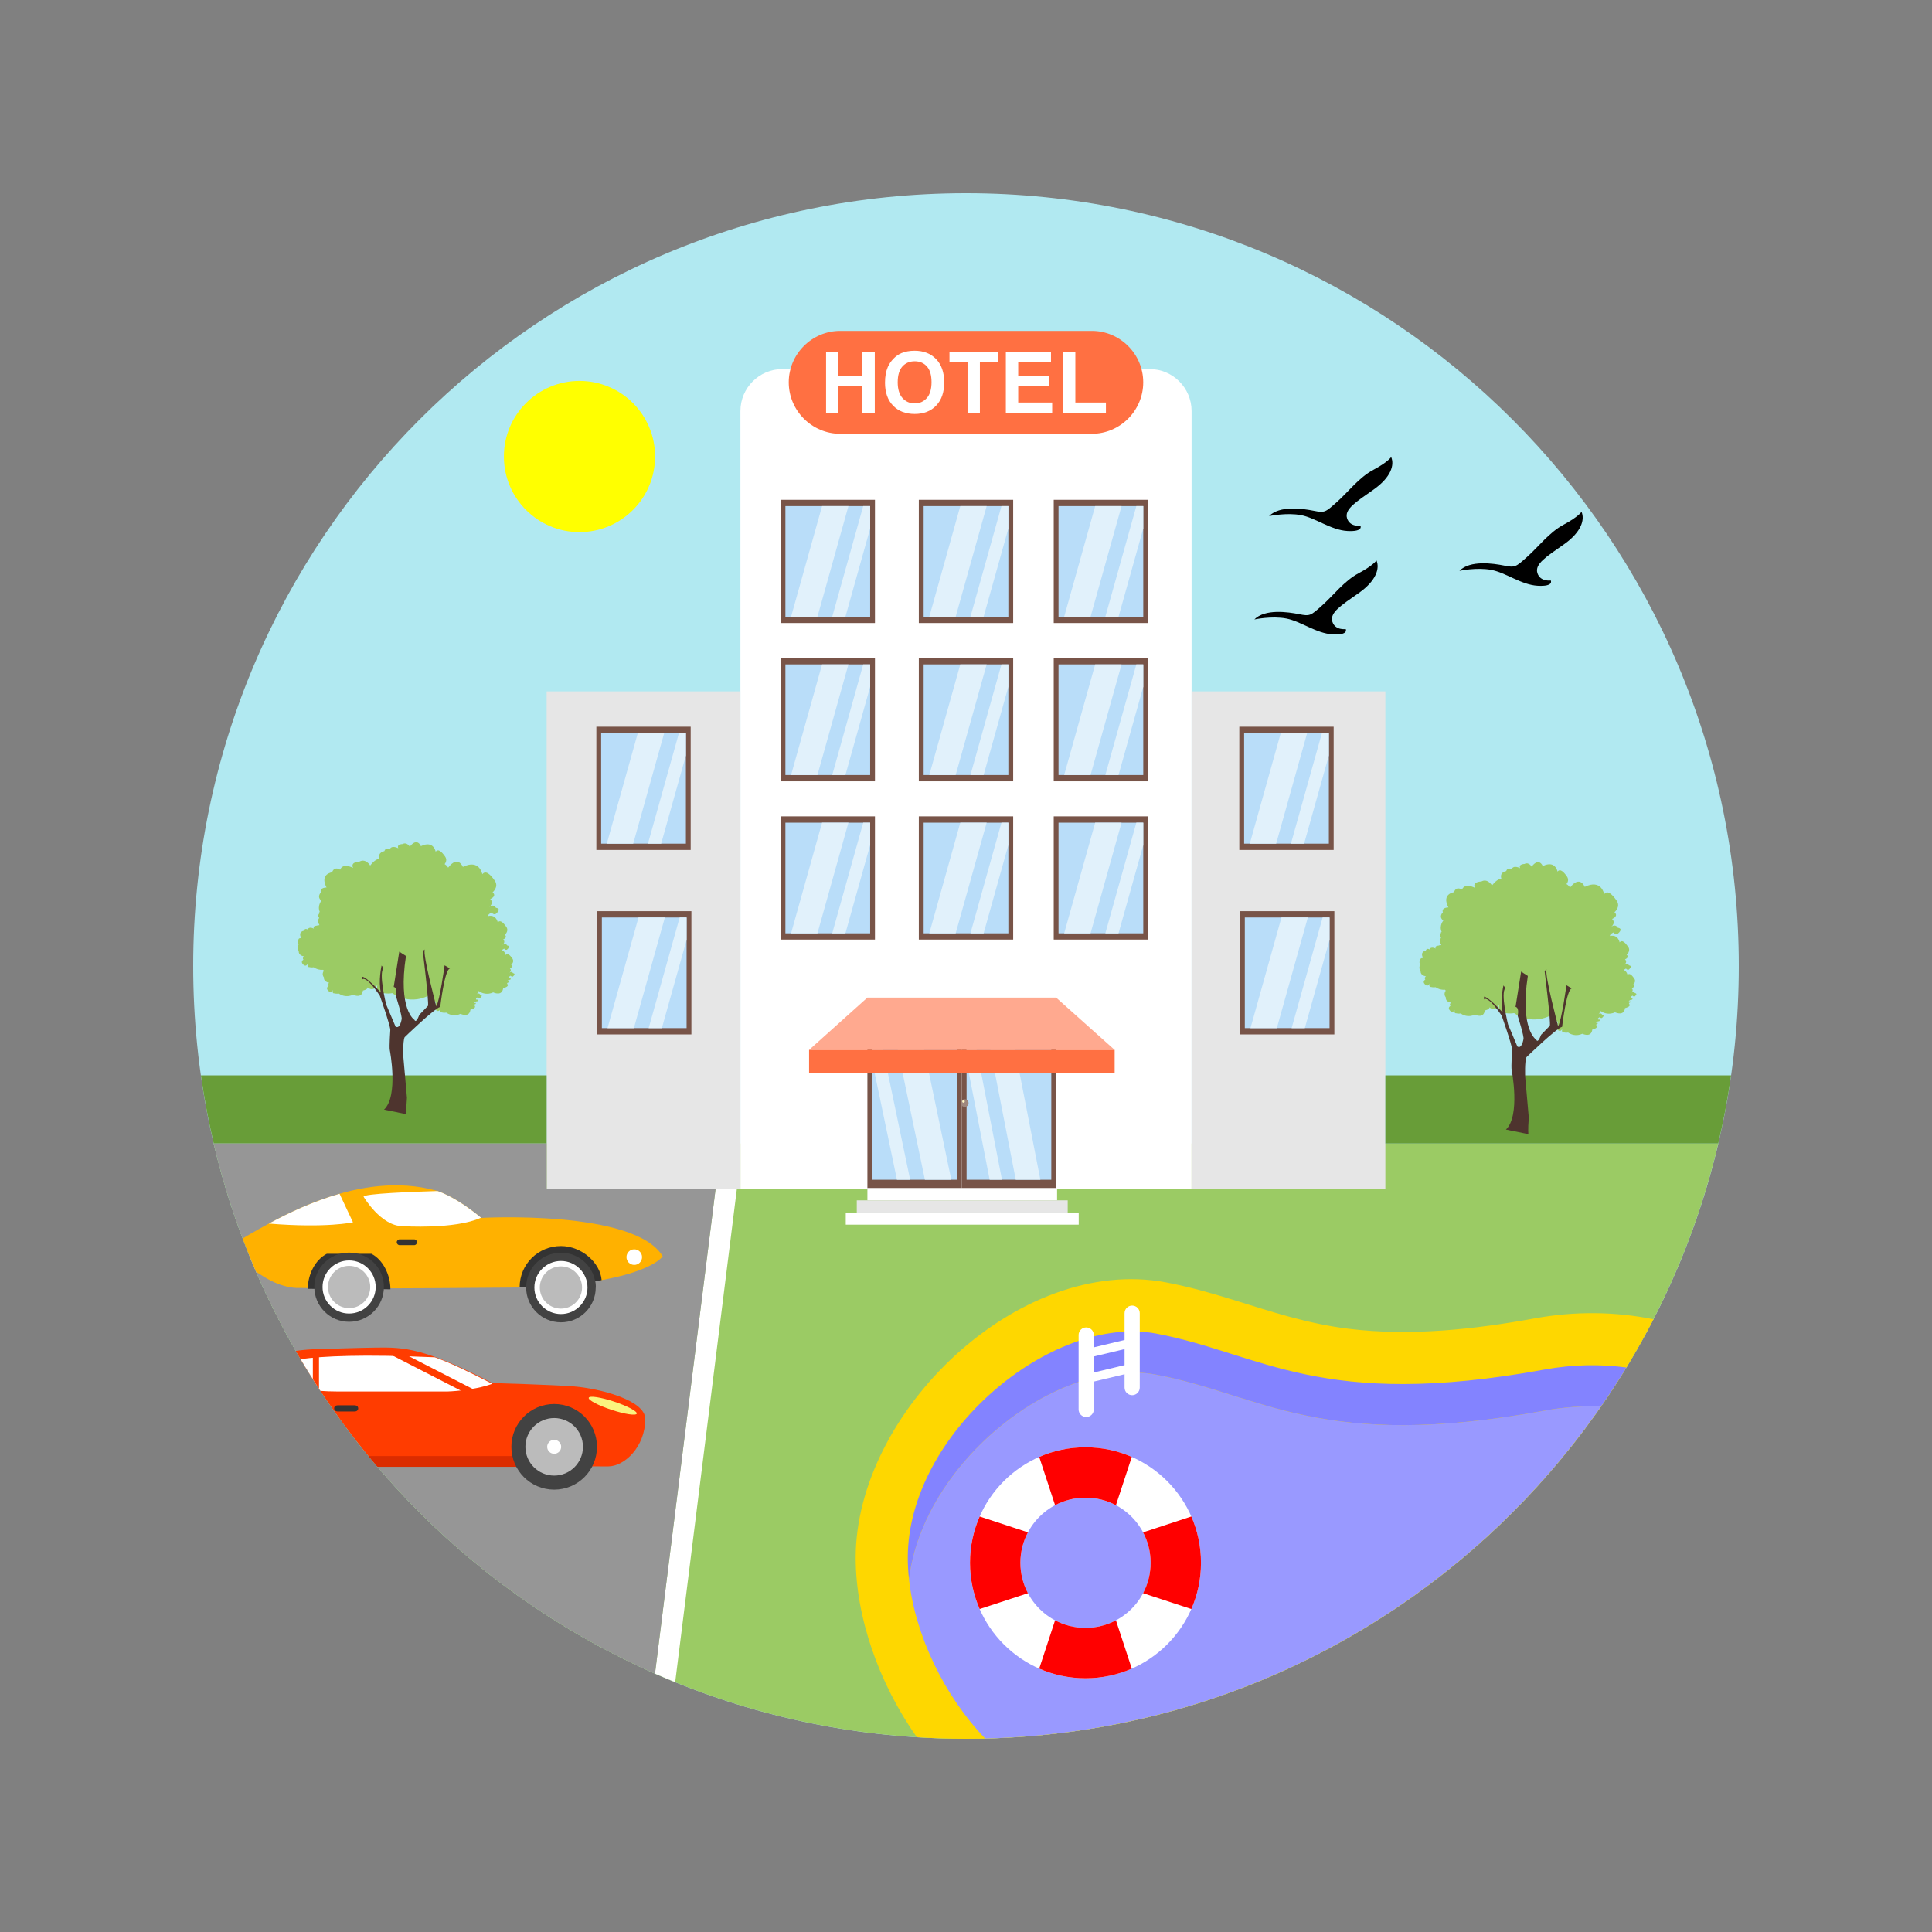 <?xml version="1.0" encoding="UTF-8"?> <svg xmlns="http://www.w3.org/2000/svg" xmlns:xlink="http://www.w3.org/1999/xlink" width="550" zoomAndPan="magnify" viewBox="0 0 412.5 412.5" height="550" preserveAspectRatio="xMidYMid meet" version="1.0"><rect x="0" y="0" width="412.5" height="412.5" fill="#808080" stroke="none"/><defs><clipPath id="id1"><path d="M 41.25 41.25 L 371.25 41.25 L 371.25 371.25 L 41.25 371.25 Z M 41.25 41.25 " clip-rule="nonzero"></path></clipPath><clipPath id="id2"><path d="M 45 244 L 367 244 L 367 371.25 L 45 371.25 Z M 45 244 " clip-rule="nonzero"></path></clipPath><clipPath id="id3"><path d="M 182 273 L 354 273 L 354 371.25 L 182 371.25 Z M 182 273 " clip-rule="nonzero"></path></clipPath><clipPath id="id4"><path d="M 194 293 L 342 293 L 342 371.25 L 194 371.25 Z M 194 293 " clip-rule="nonzero"></path></clipPath></defs><g clip-path="url(#id1)"><path fill="#b1e9f1" d="M 206.25 41.25 C 297.375 41.25 371.25 115.125 371.25 206.25 C 371.25 297.379 297.375 371.25 206.25 371.25 C 115.125 371.25 41.25 297.379 41.25 206.25 C 41.25 115.125 115.125 41.25 206.25 41.25 Z M 206.25 41.25 " fill-opacity="1" fill-rule="evenodd"></path></g><g clip-path="url(#id2)"><path fill="#9bcb64" d="M 45.633 244.148 L 366.867 244.148 C 349.742 317.008 284.332 371.25 206.25 371.25 C 128.164 371.25 62.758 317.008 45.633 244.148 Z M 45.633 244.148 " fill-opacity="1" fill-rule="evenodd"></path></g><path fill="#ffffff" d="M 167.035 78.801 L 245.465 78.801 C 250.387 78.801 254.414 82.824 254.414 87.746 L 254.414 253.902 L 158.086 253.902 L 158.086 87.746 C 158.086 82.824 162.113 78.801 167.035 78.801 Z M 167.035 78.801 " fill-opacity="1" fill-rule="evenodd"></path><path fill="#e6e6e6" d="M 116.711 147.617 L 158.086 147.617 L 158.086 253.902 L 116.711 253.902 Z M 116.711 147.617 " fill-opacity="1" fill-rule="evenodd"></path><path fill="#785448" d="M 196.176 106.715 L 216.324 106.715 L 216.324 133.023 L 196.176 133.023 Z M 196.176 106.715 " fill-opacity="1" fill-rule="evenodd"></path><path fill="#b9ddf9" d="M 197.207 108.055 L 215.293 108.055 L 215.293 131.68 L 197.207 131.68 Z M 197.207 108.055 " fill-opacity="1" fill-rule="evenodd"></path><path fill="#e1f1fb" d="M 210.664 108.055 L 204.043 131.68 L 198.414 131.68 L 205.031 108.055 Z M 207.199 131.68 L 210.012 131.68 L 215.293 112.836 L 215.293 108.055 L 213.82 108.055 Z M 207.199 131.68 " fill-opacity="1" fill-rule="evenodd"></path><path fill="#785448" d="M 166.668 106.715 L 186.812 106.715 L 186.812 133.023 L 166.668 133.023 Z M 166.668 106.715 " fill-opacity="1" fill-rule="evenodd"></path><path fill="#b9ddf9" d="M 167.691 108.055 L 185.785 108.055 L 185.785 131.68 L 167.691 131.68 Z M 167.691 108.055 " fill-opacity="1" fill-rule="evenodd"></path><path fill="#e1f1fb" d="M 181.148 108.055 L 174.531 131.68 L 168.898 131.68 L 175.52 108.055 Z M 177.688 131.68 L 180.504 131.68 L 185.785 112.836 L 185.785 108.055 L 184.305 108.055 Z M 177.688 131.68 " fill-opacity="1" fill-rule="evenodd"></path><path fill="#785448" d="M 224.98 106.715 L 245.125 106.715 L 245.125 133.023 L 224.98 133.023 Z M 224.98 106.715 " fill-opacity="1" fill-rule="evenodd"></path><path fill="#b9ddf9" d="M 226.004 108.055 L 244.098 108.055 L 244.098 131.68 L 226.004 131.68 Z M 226.004 108.055 " fill-opacity="1" fill-rule="evenodd"></path><path fill="#e1f1fb" d="M 239.461 108.055 L 232.844 131.68 L 227.211 131.68 L 233.832 108.055 Z M 236 131.68 L 238.816 131.68 L 244.098 112.836 L 244.098 108.055 L 242.621 108.055 Z M 236 131.68 " fill-opacity="1" fill-rule="evenodd"></path><path fill="#785448" d="M 196.176 140.508 L 216.324 140.508 L 216.324 166.82 L 196.176 166.82 Z M 196.176 140.508 " fill-opacity="1" fill-rule="evenodd"></path><path fill="#b9ddf9" d="M 197.207 141.852 L 215.293 141.852 L 215.293 165.477 L 197.207 165.477 Z M 197.207 141.852 " fill-opacity="1" fill-rule="evenodd"></path><path fill="#e1f1fb" d="M 210.664 141.852 L 204.043 165.477 L 198.414 165.477 L 205.031 141.852 Z M 207.199 165.477 L 210.012 165.477 L 215.293 146.629 L 215.293 141.852 L 213.82 141.852 Z M 207.199 165.477 " fill-opacity="1" fill-rule="evenodd"></path><path fill="#785448" d="M 166.668 140.508 L 186.812 140.508 L 186.812 166.82 L 166.668 166.82 Z M 166.668 140.508 " fill-opacity="1" fill-rule="evenodd"></path><path fill="#b9ddf9" d="M 167.691 141.852 L 185.785 141.852 L 185.785 165.477 L 167.691 165.477 Z M 167.691 141.852 " fill-opacity="1" fill-rule="evenodd"></path><path fill="#e1f1fb" d="M 181.148 141.852 L 174.531 165.477 L 168.898 165.477 L 175.52 141.852 Z M 177.688 165.477 L 180.504 165.477 L 185.785 146.629 L 185.785 141.852 L 184.305 141.852 Z M 177.688 165.477 " fill-opacity="1" fill-rule="evenodd"></path><path fill="#785448" d="M 224.98 140.508 L 245.125 140.508 L 245.125 166.82 L 224.98 166.82 Z M 224.98 140.508 " fill-opacity="1" fill-rule="evenodd"></path><path fill="#b9ddf9" d="M 226.004 141.852 L 244.098 141.852 L 244.098 165.477 L 226.004 165.477 Z M 226.004 141.852 " fill-opacity="1" fill-rule="evenodd"></path><path fill="#e1f1fb" d="M 239.461 141.852 L 232.844 165.477 L 227.211 165.477 L 233.832 141.852 Z M 236 165.477 L 238.816 165.477 L 244.098 146.629 L 244.098 141.852 L 242.621 141.852 Z M 236 165.477 " fill-opacity="1" fill-rule="evenodd"></path><path fill="#785448" d="M 196.176 174.305 L 216.324 174.305 L 216.324 200.609 L 196.176 200.609 Z M 196.176 174.305 " fill-opacity="1" fill-rule="evenodd"></path><path fill="#b9ddf9" d="M 197.207 175.648 L 215.293 175.648 L 215.293 199.273 L 197.207 199.273 Z M 197.207 175.648 " fill-opacity="1" fill-rule="evenodd"></path><path fill="#e1f1fb" d="M 210.664 175.648 L 204.043 199.273 L 198.414 199.273 L 205.031 175.648 Z M 207.199 199.273 L 210.012 199.273 L 215.293 180.426 L 215.293 175.648 L 213.82 175.648 Z M 207.199 199.273 " fill-opacity="1" fill-rule="evenodd"></path><path fill="#785448" d="M 166.668 174.305 L 186.812 174.305 L 186.812 200.609 L 166.668 200.609 Z M 166.668 174.305 " fill-opacity="1" fill-rule="evenodd"></path><path fill="#b9ddf9" d="M 167.691 175.648 L 185.785 175.648 L 185.785 199.273 L 167.691 199.273 Z M 167.691 175.648 " fill-opacity="1" fill-rule="evenodd"></path><path fill="#e1f1fb" d="M 181.148 175.648 L 174.531 199.273 L 168.898 199.273 L 175.52 175.648 Z M 177.688 199.273 L 180.504 199.273 L 185.785 180.426 L 185.785 175.648 L 184.305 175.648 Z M 177.688 199.273 " fill-opacity="1" fill-rule="evenodd"></path><path fill="#785448" d="M 224.98 174.305 L 245.125 174.305 L 245.125 200.609 L 224.98 200.609 Z M 224.98 174.305 " fill-opacity="1" fill-rule="evenodd"></path><path fill="#b9ddf9" d="M 226.004 175.648 L 244.098 175.648 L 244.098 199.273 L 226.004 199.273 Z M 226.004 175.648 " fill-opacity="1" fill-rule="evenodd"></path><path fill="#e1f1fb" d="M 239.461 175.648 L 232.844 199.273 L 227.211 199.273 L 233.832 175.648 Z M 236 199.273 L 238.816 199.273 L 244.098 180.426 L 244.098 175.648 L 242.621 175.648 Z M 236 199.273 " fill-opacity="1" fill-rule="evenodd"></path><path fill="#ff7042" d="M 179.395 92.621 L 233.105 92.621 C 239.148 92.621 244.09 87.68 244.09 81.633 C 244.09 75.59 239.148 70.648 233.105 70.648 L 179.395 70.648 C 173.352 70.648 168.406 75.59 168.406 81.633 C 168.406 87.68 173.352 92.621 179.395 92.621 Z M 179.395 92.621 " fill-opacity="1" fill-rule="evenodd"></path><path fill="#785448" d="M 185.199 218.395 L 205.344 218.395 L 205.344 253.691 L 185.199 253.691 Z M 185.199 218.395 " fill-opacity="1" fill-rule="evenodd"></path><path fill="#b9ddf9" d="M 186.227 220.199 L 204.316 220.199 L 204.316 251.887 L 186.227 251.887 Z M 186.227 220.199 " fill-opacity="1" fill-rule="evenodd"></path><path fill="#e1f1fb" d="M 190.863 220.199 L 197.477 251.887 L 203.109 251.887 L 196.492 220.199 Z M 194.324 251.887 L 191.508 251.887 L 186.227 226.609 L 186.227 220.199 L 187.707 220.199 Z M 194.324 251.887 " fill-opacity="1" fill-rule="evenodd"></path><path fill="#785448" d="M 205.344 218.395 L 225.488 218.395 L 225.488 253.691 L 205.344 253.691 Z M 205.344 218.395 " fill-opacity="1" fill-rule="evenodd"></path><path fill="#b9ddf9" d="M 206.375 220.199 L 224.461 220.199 L 224.461 251.887 L 206.375 251.887 Z M 206.375 220.199 " fill-opacity="1" fill-rule="evenodd"></path><path fill="#e1f1fb" d="M 210.699 220.199 L 216.875 251.887 L 222.129 251.887 L 215.953 220.199 Z M 213.93 251.887 L 211.301 251.887 L 206.375 226.609 L 206.375 220.199 L 207.754 220.199 Z M 213.93 251.887 " fill-opacity="1" fill-rule="evenodd"></path><path fill="#9f877e" d="M 205.977 234.695 C 206.43 234.695 206.797 235.062 206.797 235.516 C 206.797 235.969 206.43 236.336 205.977 236.336 C 205.523 236.336 205.16 235.969 205.16 235.516 C 205.16 235.062 205.523 234.695 205.977 234.695 Z M 205.977 234.695 " fill-opacity="1" fill-rule="evenodd"></path><path fill="#fff7c3" d="M 205.715 234.902 C 205.867 234.902 205.988 235.023 205.988 235.172 C 205.988 235.32 205.867 235.441 205.715 235.441 C 205.566 235.441 205.445 235.32 205.445 235.172 C 205.445 235.023 205.566 234.902 205.715 234.902 Z M 205.715 234.902 " fill-opacity="1" fill-rule="evenodd"></path><path fill="#ffa98f" d="M 172.746 224.168 L 237.988 224.168 L 225.488 212.992 L 185.199 212.992 Z M 172.746 224.168 " fill-opacity="1" fill-rule="evenodd"></path><path fill="#ff7042" d="M 172.746 224.168 L 237.988 224.168 L 237.988 229.074 L 172.746 229.074 Z M 172.746 224.168 " fill-opacity="1" fill-rule="evenodd"></path><path fill="#785448" d="M 127.328 155.164 L 147.469 155.164 L 147.469 181.477 L 127.328 181.477 Z M 127.328 155.164 " fill-opacity="1" fill-rule="evenodd"></path><path fill="#b9ddf9" d="M 128.352 156.512 L 146.445 156.512 L 146.445 180.133 L 128.352 180.133 Z M 128.352 156.512 " fill-opacity="1" fill-rule="evenodd"></path><path fill="#e1f1fb" d="M 141.812 156.512 L 135.195 180.133 L 129.559 180.133 L 136.18 156.512 Z M 138.344 180.133 L 141.164 180.133 L 146.445 161.293 L 146.445 156.512 L 144.965 156.512 Z M 138.344 180.133 " fill-opacity="1" fill-rule="evenodd"></path><path fill="#e6e6e6" d="M 254.414 147.617 L 295.789 147.617 L 295.789 253.902 L 254.414 253.902 Z M 254.414 147.617 " fill-opacity="1" fill-rule="evenodd"></path><path fill="#785448" d="M 127.477 194.547 L 147.621 194.547 L 147.621 220.855 L 127.477 220.855 Z M 127.477 194.547 " fill-opacity="1" fill-rule="evenodd"></path><path fill="#b9ddf9" d="M 128.504 195.891 L 146.594 195.891 L 146.594 219.512 L 128.504 219.512 Z M 128.504 195.891 " fill-opacity="1" fill-rule="evenodd"></path><path fill="#e1f1fb" d="M 141.957 195.891 L 135.34 219.512 L 129.711 219.512 L 136.328 195.891 Z M 138.496 219.512 L 141.312 219.512 L 146.594 200.668 L 146.594 195.891 L 145.117 195.891 Z M 138.496 219.512 " fill-opacity="1" fill-rule="evenodd"></path><path fill="#785448" d="M 264.605 155.164 L 284.75 155.164 L 284.75 181.477 L 264.605 181.477 Z M 264.605 155.164 " fill-opacity="1" fill-rule="evenodd"></path><path fill="#b9ddf9" d="M 265.633 156.512 L 283.723 156.512 L 283.723 180.133 L 265.633 180.133 Z M 265.633 156.512 " fill-opacity="1" fill-rule="evenodd"></path><path fill="#e1f1fb" d="M 279.09 156.512 L 272.473 180.133 L 266.84 180.133 L 273.457 156.512 Z M 275.625 180.133 L 278.441 180.133 L 283.723 161.293 L 283.723 156.512 L 282.246 156.512 Z M 275.625 180.133 " fill-opacity="1" fill-rule="evenodd"></path><path fill="#785448" d="M 264.754 194.547 L 284.898 194.547 L 284.898 220.855 L 264.754 220.855 Z M 264.754 194.547 " fill-opacity="1" fill-rule="evenodd"></path><path fill="#b9ddf9" d="M 265.781 195.891 L 283.871 195.891 L 283.871 219.512 L 265.781 219.512 Z M 265.781 195.891 " fill-opacity="1" fill-rule="evenodd"></path><path fill="#e1f1fb" d="M 279.234 195.891 L 272.617 219.512 L 266.988 219.512 L 273.605 195.891 Z M 275.773 219.512 L 278.59 219.512 L 283.871 200.668 L 283.871 195.891 L 282.395 195.891 Z M 275.773 219.512 " fill-opacity="1" fill-rule="evenodd"></path><path fill="#ffffff" d="M 176.375 88.145 L 176.375 75.121 L 179.008 75.121 L 179.008 80.254 L 184.137 80.254 L 184.137 75.121 L 186.773 75.121 L 186.773 88.145 L 184.137 88.145 L 184.137 82.453 L 179.008 82.453 L 179.008 88.145 Z M 188.957 81.711 C 188.957 80.387 189.16 79.27 189.555 78.367 C 189.852 77.703 190.258 77.109 190.77 76.578 C 191.281 76.055 191.84 75.664 192.449 75.402 C 193.266 75.062 194.203 74.887 195.262 74.887 C 197.184 74.887 198.715 75.484 199.871 76.676 C 201.023 77.867 201.598 79.531 201.598 81.652 C 201.598 83.758 201.023 85.41 199.879 86.598 C 198.738 87.789 197.211 88.383 195.301 88.383 C 193.363 88.383 191.82 87.789 190.676 86.605 C 189.535 85.426 188.957 83.793 188.957 81.711 Z M 191.668 81.625 C 191.668 83.102 192.012 84.223 192.691 84.984 C 193.379 85.746 194.242 86.129 195.293 86.129 C 196.344 86.129 197.203 85.75 197.879 84.992 C 198.555 84.234 198.891 83.102 198.891 81.59 C 198.891 80.094 198.559 78.98 197.902 78.246 C 197.25 77.508 196.379 77.141 195.293 77.141 C 194.207 77.141 193.328 77.516 192.664 78.258 C 192.004 79.004 191.668 80.125 191.668 81.625 Z M 206.578 88.145 L 206.578 77.324 L 202.723 77.324 L 202.723 75.121 L 213.055 75.121 L 213.055 77.324 L 209.215 77.324 L 209.215 88.145 Z M 214.758 88.145 L 214.758 75.121 L 224.395 75.121 L 224.395 77.324 L 217.395 77.324 L 217.395 80.215 L 223.906 80.215 L 223.906 82.418 L 217.395 82.418 L 217.395 85.945 L 224.648 85.945 L 224.648 88.145 Z M 226.961 88.145 L 226.961 75.234 L 229.598 75.234 L 229.598 85.945 L 236.125 85.945 L 236.125 88.145 Z M 226.961 88.145 " fill-opacity="1" fill-rule="evenodd"></path><path fill="#689d38" d="M 295.789 229.602 L 295.789 244.148 L 366.867 244.148 C 367.988 239.379 368.898 234.523 369.598 229.602 Z M 45.633 244.148 C 44.512 239.379 43.598 234.523 42.902 229.602 L 116.711 229.602 L 116.711 244.148 Z M 45.633 244.148 " fill-opacity="1" fill-rule="evenodd"></path><path fill="#ffffff" d="M 152.777 253.902 L 157.32 253.902 L 144.16 359.156 C 142.711 358.57 141.27 357.957 139.844 357.332 Z M 152.777 253.902 " fill-opacity="1" fill-rule="evenodd"></path><path fill="#969696" d="M 139.848 357.332 L 152.777 253.902 L 116.711 253.902 L 116.711 244.148 L 45.633 244.148 C 57.578 294.961 93.004 336.711 139.848 357.332 Z M 139.848 357.332 " fill-opacity="1" fill-rule="evenodd"></path><path fill="#bbbbbb" d="M 55.762 270.008 C 55.762 270.746 55.367 271.395 54.773 271.746 C 54.191 270.406 53.625 269.059 53.086 267.699 L 53.75 267.699 C 54.863 267.699 55.762 268.602 55.762 269.715 Z M 55.762 270.008 " fill-opacity="1" fill-rule="nonzero"></path><path fill="#ffb100" d="M 51.809 264.426 C 60.246 259.469 76.98 249.801 93.023 254.188 C 93.023 254.188 96.766 255.078 102.754 260.035 C 102.754 260.035 135.5 258.207 141.488 268.227 C 141.488 268.227 138.305 273.625 113.828 274.867 C 113.828 274.867 74.137 275.262 63.84 274.984 C 63.84 274.984 60.664 275.289 56.328 272.582 L 54.688 271.555 C 53.676 269.207 52.719 266.828 51.809 264.426 Z M 51.809 264.426 " fill-opacity="1" fill-rule="nonzero"></path><path fill="#333333" d="M 65.719 275.176 L 83.359 275.273 C 83.359 272.172 81.742 268.938 79.301 267.699 L 69.773 267.699 C 67.336 268.938 65.719 272.078 65.719 275.176 Z M 65.719 275.176 " fill-opacity="1" fill-rule="nonzero"></path><path fill="#424242" d="M 67.109 274.785 C 67.109 278.887 70.438 282.215 74.539 282.215 C 78.641 282.215 81.969 278.887 81.969 274.785 C 81.969 270.68 78.641 267.445 74.539 267.445 C 70.438 267.445 67.109 270.68 67.109 274.785 Z M 67.109 274.785 " fill-opacity="1" fill-rule="nonzero"></path><path fill="#ffffff" d="M 68.867 274.785 C 68.867 277.914 71.41 280.453 74.539 280.453 C 77.668 280.453 80.211 277.914 80.211 274.785 C 80.211 271.652 77.668 269.117 74.539 269.117 C 71.41 269.117 68.867 271.652 68.867 274.785 Z M 68.867 274.785 " fill-opacity="1" fill-rule="nonzero"></path><path fill="#bbbbbb" d="M 70.027 274.785 C 70.027 277.277 72.051 279.297 74.539 279.297 C 77.027 279.297 79.051 277.277 79.051 274.785 C 79.051 272.293 77.027 270.273 74.539 270.273 C 72.051 270.273 70.027 272.293 70.027 274.785 Z M 70.027 274.785 " fill-opacity="1" fill-rule="nonzero"></path><path fill="#333333" d="M 127.07 273.547 C 127.371 273.426 128.461 273.391 128.453 273.312 C 128.156 269.574 124.141 266.043 119.766 266.043 C 114.895 266.043 110.945 269.906 110.945 274.867 L 127.195 274.898 Z M 127.07 273.547 " fill-opacity="1" fill-rule="nonzero"></path><path fill="#424242" d="M 112.336 274.898 C 112.336 278.996 115.664 282.328 119.766 282.328 C 123.871 282.328 127.195 278.996 127.195 274.898 C 127.195 270.793 123.871 267.465 119.766 267.465 C 115.664 267.465 112.336 270.793 112.336 274.898 Z M 112.336 274.898 " fill-opacity="1" fill-rule="nonzero"></path><path fill="#ffffff" d="M 114.094 274.898 C 114.094 278.023 116.633 280.562 119.766 280.562 C 122.898 280.562 125.438 278.023 125.438 274.898 C 125.438 271.766 122.898 269.23 119.766 269.23 C 116.633 269.23 114.094 271.766 114.094 274.898 Z M 114.094 274.898 " fill-opacity="1" fill-rule="nonzero"></path><path fill="#bbbbbb" d="M 115.254 274.898 C 115.254 277.387 117.277 279.402 119.766 279.402 C 122.254 279.402 124.273 277.387 124.273 274.898 C 124.273 272.402 122.254 270.383 119.766 270.383 C 117.277 270.383 115.254 272.402 115.254 274.898 Z M 115.254 274.898 " fill-opacity="1" fill-rule="nonzero"></path><path fill="#ffffff" d="M 75.363 260.977 L 72.5 254.887 C 66.848 256.5 61.656 258.953 57.406 261.246 C 69.68 262.254 75.363 260.977 75.363 260.977 Z M 75.363 260.977 " fill-opacity="1" fill-rule="nonzero"></path><path fill="#ffffff" d="M 77.625 255.496 C 77.625 255.496 81.316 261.797 85.98 261.797 C 85.98 261.797 97.117 262.539 102.699 259.992 C 97.848 255.984 94.477 254.652 93.398 254.297 C 88.066 254.461 77.781 254.848 77.625 255.496 Z M 77.625 255.496 " fill-opacity="1" fill-rule="nonzero"></path><path fill="#333333" d="M 89.035 265.234 C 89.035 265.574 88.762 265.852 88.422 265.852 L 85.332 265.852 C 84.988 265.852 84.711 265.574 84.711 265.234 C 84.711 264.891 84.988 264.613 85.332 264.613 L 88.422 264.613 C 88.762 264.613 89.035 264.891 89.035 265.234 Z M 89.035 265.234 " fill-opacity="1" fill-rule="nonzero"></path><path fill="#ffffff" d="M 137.086 268.406 C 137.086 269.324 136.34 270.07 135.422 270.07 C 134.504 270.07 133.758 269.324 133.758 268.406 C 133.758 267.488 134.504 266.742 135.422 266.742 C 136.34 266.742 137.086 267.488 137.086 268.406 Z M 137.086 268.406 " fill-opacity="1" fill-rule="nonzero"></path><path fill="#ff3c00" d="M 105.098 295.293 C 105.098 295.293 118.27 295.668 122.648 296.027 C 127.848 296.453 137.77 298.891 137.77 302.969 C 137.77 308.871 133.352 313.09 129.867 313.09 C 118.988 313.09 98.242 313.039 80.441 312.996 C 73.969 305.371 68.164 297.156 63.145 288.438 C 64.828 288.191 66.551 288.051 68.277 288.051 C 68.277 288.051 76.672 287.762 80.383 287.723 C 86.195 287.656 90.504 287.73 105.098 295.293 Z M 105.098 295.293 " fill-opacity="1" fill-rule="nonzero"></path><path fill="#fbf47e" d="M 135.953 301.828 C 135.793 302.309 133.367 301.945 130.535 301.004 C 127.707 300.07 125.543 298.922 125.699 298.438 C 125.859 297.953 128.285 298.324 131.113 299.258 C 133.949 300.195 136.113 301.348 135.953 301.828 Z M 135.953 301.828 " fill-opacity="1" fill-rule="nonzero"></path><path fill="#db2c00" d="M 110.777 310.879 L 78.668 310.879 C 79.301 311.652 79.945 312.414 80.594 313.176 L 110.777 313.176 Z M 110.777 310.879 " fill-opacity="1" fill-rule="nonzero"></path><path fill="#424242" d="M 127.461 308.91 C 127.461 313.961 123.367 318.051 118.32 318.051 C 113.273 318.051 109.18 313.961 109.18 308.91 C 109.18 303.863 113.273 299.77 118.32 299.77 C 123.367 299.77 127.461 303.863 127.461 308.91 Z M 127.461 308.91 " fill-opacity="1" fill-rule="nonzero"></path><path fill="#bbbbbb" d="M 124.465 308.91 C 124.465 312.301 121.711 315.051 118.32 315.051 C 114.922 315.051 112.176 312.301 112.176 308.91 C 112.176 305.516 114.922 302.766 118.32 302.766 C 121.711 302.766 124.465 305.516 124.465 308.91 Z M 124.465 308.91 " fill-opacity="1" fill-rule="nonzero"></path><path fill="#ffffff" d="M 119.812 308.91 C 119.812 309.734 119.145 310.398 118.32 310.398 C 117.5 310.398 116.828 309.734 116.828 308.91 C 116.828 308.082 117.5 307.418 118.32 307.418 C 119.145 307.418 119.812 308.082 119.812 308.91 Z M 119.812 308.91 " fill-opacity="1" fill-rule="nonzero"></path><path fill="#ffffff" d="M 68.418 296.965 C 69.488 297.047 70.68 297.098 72.016 297.098 C 79.172 297.098 95.555 297.098 95.555 297.098 C 95.555 297.098 100.934 296.965 105.098 295.461 C 104.961 295.457 105.098 295.461 105.098 295.461 C 99.863 292.75 95.957 290.918 92.824 289.793 C 77.379 289.125 68.941 289.539 64.18 290.188 C 65.539 292.484 66.953 294.742 68.418 296.965 Z M 68.418 296.965 " fill-opacity="1" fill-rule="nonzero"></path><path fill="#ff3c00" d="M 66.797 294.465 L 66.797 288.891 L 68.109 288.891 L 68.109 296.496 C 67.664 295.82 67.227 295.145 66.797 294.465 Z M 66.797 294.465 " fill-opacity="1" fill-rule="nonzero"></path><path fill="#ff3c00" d="M 101.297 296.75 L 100.621 298.055 L 83.664 289.344 L 84.336 288.039 Z M 101.297 296.75 " fill-opacity="1" fill-rule="nonzero"></path><path fill="#333333" d="M 76.477 300.707 C 76.477 301.109 76.152 301.363 75.742 301.363 L 72.078 301.363 C 71.668 301.363 71.344 301.109 71.344 300.707 C 71.344 300.301 71.668 300.051 72.078 300.051 L 75.742 300.051 C 76.152 300.051 76.477 300.301 76.477 300.707 Z M 76.477 300.707 " fill-opacity="1" fill-rule="nonzero"></path><path fill="#ffff00" d="M 123.727 81.332 C 132.641 81.332 139.867 88.559 139.867 97.469 C 139.867 106.383 132.641 113.609 123.727 113.609 C 114.812 113.609 107.586 106.383 107.586 97.469 C 107.586 88.559 114.812 81.332 123.727 81.332 Z M 123.727 81.332 " fill-opacity="1" fill-rule="evenodd"></path><path fill="#000000" d="M 270.961 110.191 C 270.961 110.191 274.68 109.391 277.793 109.984 C 280.91 110.582 284.16 113.172 287.68 113.371 C 291.195 113.566 290.465 112.242 290.465 112.242 C 290.465 112.242 288.207 112.578 287.609 110.652 C 287.016 108.73 289.469 107.199 293.246 104.551 C 297.027 101.898 297.758 99.246 297.027 97.582 C 297.027 97.582 296.363 98.648 293.246 100.305 C 290.129 101.965 287.879 105.02 285.426 107.199 C 282.969 109.391 282.832 109.523 280.516 109.059 C 278.195 108.594 273.219 107.867 270.961 110.191 Z M 270.961 110.191 " fill-opacity="1" fill-rule="nonzero"></path><path fill="#000000" d="M 267.82 132.258 C 267.82 132.258 271.539 131.461 274.652 132.059 C 277.773 132.656 281.023 135.238 284.535 135.441 C 288.051 135.637 287.32 134.312 287.32 134.312 C 287.32 134.312 285.066 134.645 284.469 132.723 C 283.875 130.797 286.324 129.27 290.105 126.621 C 293.887 123.969 294.617 121.312 293.887 119.656 C 293.887 119.656 293.223 120.715 290.105 122.375 C 286.988 124.031 284.738 127.086 282.281 129.27 C 279.824 131.461 279.695 131.594 277.371 131.129 C 275.051 130.664 270.078 129.934 267.82 132.258 Z M 267.82 132.258 " fill-opacity="1" fill-rule="nonzero"></path><path fill="#000000" d="M 311.602 121.879 C 311.602 121.879 315.32 121.082 318.43 121.68 C 321.551 122.277 324.797 124.863 328.316 125.062 C 331.832 125.258 331.102 123.934 331.102 123.934 C 331.102 123.934 328.848 124.266 328.246 122.344 C 327.656 120.418 330.105 118.891 333.887 116.242 C 337.668 113.59 338.395 110.934 337.668 109.273 C 337.668 109.273 337.004 110.336 333.887 112 C 330.77 113.656 328.512 116.707 326.062 118.891 C 323.605 121.082 323.473 121.215 321.152 120.754 C 318.832 120.289 313.855 119.559 311.602 121.879 Z M 311.602 121.879 " fill-opacity="1" fill-rule="nonzero"></path><path fill="#9bcb64" d="M 341.582 215.898 C 341.656 216.207 341.383 216.469 341.297 216.539 C 341.812 216.125 342.059 216.629 342.059 216.629 C 342.812 216.746 342.02 217.344 342.02 217.344 C 341.746 217.449 341.57 217.164 341.57 217.164 C 340.883 217.5 341.266 217.695 341.266 217.695 C 341.781 217.578 341.477 218.023 341.477 218.023 L 341.16 218.07 L 340.785 218.273 L 340.805 218.406 L 341.09 218.367 L 341.121 218.59 L 340.781 218.746 L 340.887 218.996 C 341.27 219.547 339.969 219.812 339.969 219.812 C 339.766 221.473 338.215 220.875 337.852 220.711 C 337.574 220.844 337.277 220.934 336.961 220.977 C 336.168 221.086 335.414 220.879 334.809 220.453 C 334.355 220.547 333.855 220.414 333.855 220.414 C 333.328 220.469 333.539 219.695 333.539 219.695 C 333.125 220.555 332.523 219.812 332.523 219.812 C 331.949 219.199 332.641 218.836 332.641 218.836 C 332.309 218.461 332.766 218.152 332.766 218.152 C 331.891 217.988 331.688 217.539 331.648 217.258 C 331.277 217.145 330.977 217.016 330.797 216.938 C 330.113 217.262 329.375 217.484 328.598 217.594 C 326.645 217.863 324.77 217.352 323.281 216.301 C 322.145 216.523 320.918 216.207 320.918 216.207 C 319.609 216.34 320.125 214.426 320.125 214.426 C 319.422 215.891 318.504 215.473 317.996 215.07 C 318.09 215.52 317.008 215.746 317.008 215.746 C 316.809 217.402 315.262 216.805 314.895 216.641 C 314.621 216.77 314.32 216.863 314 216.906 C 313.219 217.016 312.461 216.805 311.855 216.383 C 311.398 216.477 310.902 216.344 310.902 216.344 C 310.371 216.398 310.586 215.625 310.586 215.625 C 310.172 216.484 309.566 215.742 309.566 215.742 C 308.996 215.129 309.691 214.77 309.691 214.77 C 309.359 214.387 309.812 214.078 309.812 214.078 C 308.512 213.832 308.695 212.957 308.695 212.957 C 308.098 212.18 308.684 211.516 308.684 211.516 C 308.602 211.445 308.543 211.379 308.504 211.312 C 307.77 211.379 307.07 211.176 306.508 210.773 C 306.047 210.863 305.547 210.73 305.547 210.73 C 305.012 210.793 305.223 210.008 305.223 210.008 C 304.812 210.879 304.207 210.129 304.207 210.129 C 303.625 209.512 304.324 209.148 304.324 209.148 C 303.988 208.77 304.453 208.453 304.453 208.453 C 303.141 208.211 303.324 207.328 303.324 207.328 C 302.727 206.543 303.316 205.875 303.316 205.875 C 302.793 205.453 303.27 205.031 303.27 205.031 C 303.105 204.516 303.836 204.535 303.836 204.535 C 303.105 203.137 304.406 202.98 304.406 202.98 C 304.641 202.305 305.223 202.719 305.223 202.719 C 305.52 201.969 306.535 202.531 306.535 202.531 C 306.234 201.895 307.191 201.891 307.191 201.891 C 307.375 201.789 307.547 201.777 307.691 201.809 C 307.688 201.727 307.703 201.676 307.703 201.676 C 307.105 200.898 307.688 200.234 307.688 200.234 C 307.172 199.809 307.648 199.383 307.648 199.383 C 307.578 199.16 307.672 199.039 307.805 198.969 C 307.227 197.621 308.156 196.566 308.156 196.566 C 307.07 195.68 308.066 194.797 308.066 194.797 C 307.715 193.715 309.25 193.75 309.25 193.75 C 307.715 190.82 310.434 190.496 310.434 190.496 C 310.93 189.086 312.152 189.938 312.152 189.938 C 312.766 188.383 314.906 189.562 314.906 189.562 C 314.273 188.223 316.277 188.211 316.277 188.211 C 317.625 187.461 318.562 189.059 318.562 189.059 C 319.367 188.012 320.027 187.648 320.555 187.625 C 320.105 186.176 321.578 185.992 321.578 185.992 C 321.91 185.051 322.727 185.621 322.727 185.621 C 323.141 184.582 324.566 185.371 324.566 185.371 C 324.148 184.477 325.492 184.469 325.492 184.469 C 326.391 183.965 327.02 185.035 327.02 185.035 C 328.617 182.949 329.395 184.918 329.395 184.918 C 332.109 183.59 332.547 186.102 332.547 186.102 C 333.098 185.395 333.84 186.121 334.555 187.137 C 335.023 187.809 334.723 188.422 334.461 188.758 C 334.93 189.027 335.219 189.504 335.219 189.504 C 337.324 186.754 338.355 189.355 338.355 189.355 C 341.926 187.594 342.508 190.914 342.508 190.914 C 343.23 189.98 344.211 190.938 345.16 192.281 C 346.102 193.625 344.703 194.77 344.703 194.77 C 345.691 195.625 344.195 196.207 344.195 196.207 C 344.992 196.977 344.203 197.734 344 197.906 C 344.945 197.137 345.406 198.078 345.406 198.078 C 346.805 198.305 345.34 199.41 345.34 199.41 C 344.832 199.609 344.504 199.074 344.504 199.074 C 343.812 199.414 343.703 199.676 343.746 199.848 C 345.492 199.438 345.805 201.207 345.805 201.207 C 346.301 200.566 346.973 201.219 347.621 202.141 C 348.262 203.059 347.305 203.844 347.305 203.844 C 347.984 204.434 346.957 204.828 346.957 204.828 C 347.508 205.352 346.961 205.875 346.82 205.996 C 347.477 205.461 347.789 206.105 347.789 206.105 C 348.742 206.258 347.742 207.023 347.742 207.023 C 347.387 207.156 347.168 206.789 347.168 206.789 C 346.918 206.914 346.781 207.027 346.707 207.117 C 347.355 207.379 347.496 208.16 347.496 208.16 C 347.879 207.652 348.406 208.172 348.922 208.898 C 349.43 209.621 348.676 210.238 348.676 210.238 C 349.207 210.703 348.402 211.023 348.402 211.023 C 348.832 211.43 348.406 211.844 348.293 211.934 C 348.812 211.52 349.059 212.023 349.059 212.023 C 349.809 212.145 349.02 212.746 349.02 212.746 C 348.742 212.855 348.57 212.57 348.57 212.57 C 347.875 212.906 348.258 213.102 348.258 213.102 C 348.785 212.988 348.473 213.434 348.473 213.434 L 348.152 213.473 L 347.773 213.688 L 347.801 213.812 L 348.09 213.777 L 348.113 213.996 L 347.773 214.152 L 347.879 214.41 C 348.27 214.961 346.953 215.234 346.953 215.234 C 346.754 216.898 345.188 216.301 344.832 216.133 C 344.551 216.262 344.254 216.355 343.934 216.398 C 343.137 216.508 342.379 216.301 341.77 215.871 Z M 341.582 215.898 " fill-opacity="1" fill-rule="nonzero"></path><path fill="#4e342e" d="M 326.332 242.152 C 326.332 242.152 326.191 241.359 326.414 238.641 L 325.637 229.863 C 325.637 229.863 325.504 226.641 325.918 225.711 C 325.918 225.711 332.238 219.57 333.527 219.23 C 333.527 219.23 334.445 211.191 335.598 211.035 L 334.449 210.355 C 334.449 210.355 333.418 217.945 332.672 219.105 C 332.672 219.105 329.754 208.133 330.207 206.977 L 329.785 207.305 C 329.785 207.305 331.156 218.258 330.902 219.012 L 329.031 220.938 C 329.031 220.938 328.395 222.875 328.012 222 C 328.012 222 324.441 219.82 326.207 208.367 L 324.773 207.441 L 323.582 214.98 C 323.582 214.98 324.41 214.977 324.043 216.891 C 324.043 216.891 325.5 221.445 325.27 221.895 C 325.27 221.895 324.922 224.066 323.973 223.43 L 321.98 218.715 C 321.98 218.715 320.297 211.98 321.43 210.941 L 320.996 210.398 C 320.996 210.398 320.246 213.738 320.852 216.18 C 320.852 216.18 317.793 212.789 316.848 212.797 L 316.871 213.41 C 316.871 213.41 317.449 212.207 320.609 216.82 C 320.609 216.82 322.785 222.934 322.859 224.129 C 322.859 224.129 322.605 227.785 322.758 228.477 C 322.758 228.477 324.66 238.234 321.527 241.172 Z M 326.332 242.152 " fill-opacity="1" fill-rule="nonzero"></path><path fill="#9bcb64" d="M 102.055 211.648 C 102.133 211.949 101.859 212.215 101.773 212.281 C 102.285 211.871 102.531 212.375 102.531 212.375 C 103.285 212.496 102.496 213.094 102.496 213.094 C 102.223 213.199 102.043 212.906 102.043 212.906 C 101.355 213.246 101.742 213.445 101.742 213.445 C 102.258 213.324 101.949 213.77 101.949 213.77 L 101.637 213.816 L 101.262 214.016 L 101.281 214.152 L 101.562 214.113 L 101.594 214.332 L 101.258 214.488 L 101.359 214.742 C 101.746 215.293 100.445 215.559 100.445 215.559 C 100.234 217.219 98.688 216.621 98.32 216.457 C 98.051 216.594 97.75 216.684 97.438 216.723 C 96.641 216.832 95.891 216.625 95.285 216.199 C 94.828 216.293 94.328 216.16 94.328 216.16 C 93.805 216.215 94.012 215.441 94.012 215.441 C 93.598 216.301 93 215.555 93 215.555 C 92.422 214.945 93.117 214.578 93.117 214.578 C 92.781 214.203 93.242 213.898 93.242 213.898 C 92.367 213.734 92.164 213.281 92.125 213.004 C 91.754 212.891 91.449 212.762 91.266 212.684 C 90.59 213.004 89.852 213.23 89.07 213.344 C 87.117 213.605 85.242 213.102 83.754 212.043 C 82.621 212.27 81.391 211.949 81.391 211.949 C 80.082 212.086 80.602 210.172 80.602 210.172 C 79.898 211.637 78.977 211.219 78.469 210.816 C 78.562 211.266 77.484 211.492 77.484 211.492 C 77.281 213.148 75.73 212.551 75.367 212.387 C 75.094 212.516 74.793 212.609 74.48 212.652 C 73.691 212.762 72.934 212.551 72.328 212.133 C 71.871 212.223 71.375 212.09 71.375 212.09 C 70.848 212.145 71.055 211.367 71.055 211.367 C 70.645 212.234 70.043 211.488 70.043 211.488 C 69.469 210.875 70.164 210.516 70.164 210.516 C 69.832 210.133 70.281 209.828 70.281 209.828 C 68.984 209.578 69.168 208.703 69.168 208.703 C 68.574 207.93 69.16 207.262 69.16 207.262 C 69.078 207.195 69.016 207.125 68.977 207.062 C 68.242 207.125 67.539 206.922 66.98 206.52 C 66.52 206.613 66.02 206.48 66.02 206.48 C 65.484 206.535 65.699 205.758 65.699 205.758 C 65.285 206.621 64.68 205.875 64.68 205.875 C 64.098 205.262 64.797 204.895 64.797 204.895 C 64.465 204.516 64.922 204.203 64.922 204.203 C 63.613 203.957 63.797 203.074 63.797 203.074 C 63.199 202.289 63.789 201.621 63.789 201.621 C 63.27 201.203 63.746 200.777 63.746 200.777 C 63.578 200.262 64.309 200.281 64.309 200.281 C 63.578 198.883 64.875 198.727 64.875 198.727 C 65.113 198.055 65.699 198.461 65.699 198.461 C 65.992 197.719 67.012 198.281 67.012 198.281 C 66.707 197.641 67.664 197.633 67.664 197.633 C 67.852 197.531 68.016 197.52 68.164 197.559 C 68.164 197.477 68.176 197.422 68.176 197.422 C 67.578 196.645 68.164 195.98 68.164 195.98 C 67.645 195.555 68.121 195.129 68.121 195.129 C 68.047 194.906 68.145 194.785 68.277 194.715 C 67.699 193.371 68.629 192.312 68.629 192.312 C 67.539 191.43 68.539 190.539 68.539 190.539 C 68.188 189.461 69.723 189.496 69.723 189.496 C 68.191 186.566 70.906 186.242 70.906 186.242 C 71.402 184.836 72.621 185.688 72.621 185.688 C 73.242 184.133 75.379 185.309 75.379 185.309 C 74.746 183.969 76.754 183.957 76.754 183.957 C 78.098 183.207 79.039 184.801 79.039 184.801 C 79.84 183.762 80.5 183.398 81.027 183.375 C 80.582 181.922 82.055 181.738 82.055 181.738 C 82.387 180.797 83.195 181.371 83.195 181.371 C 83.617 180.328 85.043 181.117 85.043 181.117 C 84.621 180.223 85.965 180.215 85.965 180.215 C 86.867 179.711 87.492 180.777 87.492 180.777 C 89.09 178.695 89.871 180.664 89.871 180.664 C 92.582 179.332 93.02 181.852 93.02 181.852 C 93.574 181.137 94.316 181.863 95.031 182.879 C 95.5 183.555 95.191 184.168 94.934 184.5 C 95.41 184.77 95.688 185.25 95.688 185.25 C 97.801 182.496 98.824 185.098 98.824 185.098 C 102.398 183.34 102.98 186.66 102.98 186.66 C 103.703 185.727 104.688 186.684 105.633 188.027 C 106.574 189.371 105.176 190.512 105.176 190.512 C 106.164 191.371 104.664 191.953 104.664 191.953 C 105.469 192.719 104.672 193.484 104.473 193.652 C 105.418 192.887 105.879 193.824 105.879 193.824 C 107.277 194.047 105.812 195.16 105.812 195.16 C 105.301 195.352 104.977 194.824 104.977 194.824 C 104.289 195.164 104.176 195.426 104.219 195.59 C 105.969 195.188 106.281 196.953 106.281 196.953 C 106.773 196.312 107.445 196.969 108.094 197.883 C 108.738 198.801 107.781 199.59 107.781 199.59 C 108.457 200.176 107.43 200.578 107.43 200.578 C 107.984 201.098 107.434 201.621 107.297 201.742 C 107.949 201.207 108.266 201.852 108.266 201.852 C 109.219 202.008 108.219 202.77 108.219 202.77 C 107.863 202.898 107.645 202.535 107.645 202.535 C 107.391 202.66 107.254 202.77 107.184 202.867 C 107.828 203.125 107.969 203.902 107.969 203.902 C 108.355 203.395 108.879 203.914 109.395 204.641 C 109.906 205.367 109.148 205.988 109.148 205.988 C 109.684 206.449 108.871 206.766 108.871 206.766 C 109.309 207.176 108.875 207.59 108.766 207.684 C 109.285 207.262 109.531 207.77 109.531 207.77 C 110.285 207.895 109.492 208.496 109.492 208.496 C 109.215 208.602 109.043 208.312 109.043 208.312 C 108.352 208.656 108.734 208.844 108.734 208.844 C 109.254 208.73 108.949 209.18 108.949 209.18 L 108.629 209.223 L 108.254 209.434 L 108.273 209.555 L 108.559 209.523 L 108.59 209.742 L 108.254 209.898 L 108.355 210.156 C 108.746 210.703 107.43 210.977 107.43 210.977 C 107.223 212.641 105.66 212.043 105.301 211.879 C 105.023 212.008 104.727 212.105 104.41 212.145 C 103.609 212.254 102.855 212.043 102.246 211.621 Z M 102.055 211.648 " fill-opacity="1" fill-rule="nonzero"></path><path fill="#4e342e" d="M 86.805 237.898 C 86.805 237.898 86.664 237.102 86.887 234.387 L 86.113 225.609 C 86.113 225.609 85.977 222.387 86.391 221.453 C 86.391 221.453 92.719 215.316 93.996 214.977 C 93.996 214.977 94.918 206.941 96.07 206.781 L 94.926 206.102 C 94.926 206.102 93.895 213.695 93.145 214.848 C 93.145 214.848 90.23 203.875 90.684 202.719 L 90.258 203.051 C 90.258 203.051 91.629 214.004 91.371 214.762 L 89.512 216.688 C 89.512 216.688 88.871 218.625 88.484 217.742 C 88.484 217.742 84.918 215.566 86.68 204.109 L 85.246 203.188 L 84.059 210.723 C 84.059 210.723 84.883 210.723 84.52 212.637 C 84.52 212.637 85.973 217.195 85.746 217.645 C 85.746 217.645 85.398 219.812 84.449 219.176 L 82.449 214.457 C 82.449 214.457 80.77 207.727 81.906 206.688 L 81.469 206.145 C 81.469 206.145 80.723 209.488 81.328 211.926 C 81.328 211.926 78.266 208.539 77.316 208.539 L 77.344 209.152 C 77.344 209.152 77.93 207.949 81.086 212.566 C 81.086 212.566 83.258 218.68 83.336 219.875 C 83.336 219.875 83.078 223.531 83.23 224.223 C 83.23 224.223 85.133 233.98 81.996 236.914 Z M 86.805 237.898 " fill-opacity="1" fill-rule="nonzero"></path><path fill="#ffffff" d="M 185.199 253.691 L 225.699 253.691 L 225.699 256.285 L 185.199 256.285 Z M 185.199 253.691 " fill-opacity="1" fill-rule="evenodd"></path><path fill="#e6e6e6" d="M 182.93 256.285 L 227.965 256.285 L 227.965 258.883 L 182.93 258.883 Z M 182.93 256.285 " fill-opacity="1" fill-rule="evenodd"></path><path fill="#ffffff" d="M 180.578 258.883 L 230.316 258.883 L 230.316 261.477 L 180.578 261.477 Z M 180.578 258.883 " fill-opacity="1" fill-rule="evenodd"></path><g clip-path="url(#id3)"><path fill="#fed700" d="M 248.961 273.805 C 253.766 274.715 258.422 276.02 263.086 277.465 C 271.484 280.066 279.09 282.609 287.898 283.699 C 301.02 285.328 314.754 283.848 327.691 281.484 C 336.203 279.926 344.789 280.023 353.035 281.672 C 325.648 334.867 270.203 371.25 206.25 371.25 C 202.719 371.25 199.219 371.125 195.742 370.906 C 187.594 359.32 182.695 345.18 182.695 332.598 C 182.695 301.457 217.527 267.848 248.961 273.805 Z M 248.961 273.805 " fill-opacity="1" fill-rule="evenodd"></path></g><g clip-path="url(#id4)"><path fill="#9999ff" d="M 210.34 371.195 C 201.59 362.059 195.379 349.117 194.078 337.164 C 197.062 312.285 225.664 289.484 246.891 293.512 C 269.312 297.758 281.891 309.941 329.691 301.199 C 333.828 300.441 337.887 300.16 341.828 300.297 C 312.754 342.129 264.824 369.871 210.34 371.195 Z M 210.34 371.195 " fill-opacity="1" fill-rule="evenodd"></path></g><path fill="#ffffff" d="M 231.762 309.008 C 245.387 309.008 256.422 320.047 256.422 333.668 C 256.422 347.281 245.387 358.328 231.762 358.328 C 218.148 358.328 207.105 347.281 207.105 333.668 C 207.105 320.047 218.148 309.008 231.762 309.008 Z M 231.762 319.766 C 239.445 319.766 245.668 325.988 245.668 333.668 C 245.668 341.348 239.445 347.566 231.762 347.566 C 224.086 347.566 217.863 341.348 217.863 333.668 C 217.863 325.988 224.086 319.766 231.762 319.766 Z M 231.762 319.766 " fill-opacity="1" fill-rule="evenodd"></path><path fill="#ff0000" d="M 254.363 343.543 L 244.059 340.164 C 245.082 338.223 245.668 336.012 245.668 333.668 C 245.668 331.316 245.082 329.113 244.059 327.172 L 254.363 323.785 C 255.688 326.812 256.422 330.156 256.422 333.668 C 256.422 337.176 255.688 340.52 254.363 343.543 Z M 231.762 309.008 C 235.281 309.008 238.621 309.742 241.648 311.07 L 238.262 321.375 C 236.32 320.344 234.113 319.766 231.762 319.766 C 229.418 319.766 227.211 320.344 225.27 321.375 L 221.883 311.07 C 224.91 309.742 228.25 309.008 231.762 309.008 Z M 241.648 356.266 C 238.621 357.59 235.281 358.328 231.762 358.328 C 228.25 358.328 224.91 357.59 221.883 356.266 L 225.27 345.953 C 227.207 346.988 229.418 347.566 231.762 347.566 C 234.113 347.566 236.32 346.988 238.262 345.953 Z M 209.168 343.543 C 207.844 340.52 207.105 337.176 207.105 333.668 C 207.105 330.156 207.844 326.812 209.168 323.785 L 219.473 327.172 C 218.445 329.109 217.863 331.316 217.863 333.668 C 217.863 336.012 218.445 338.223 219.473 340.164 Z M 209.168 343.543 " fill-opacity="1" fill-rule="evenodd"></path><path fill="#8383ff" d="M 194.078 337.164 C 197.059 312.285 225.664 289.484 246.891 293.512 C 269.312 297.758 281.891 309.941 329.691 301.199 C 333.828 300.441 337.887 300.16 341.828 300.297 C 343.715 297.582 345.531 294.809 347.258 291.977 C 341.656 291.23 335.758 291.312 329.691 292.426 C 281.891 301.164 269.312 288.984 246.891 284.738 C 224.469 280.484 193.82 306.164 193.82 332.598 C 193.82 334.098 193.906 335.617 194.078 337.164 Z M 194.078 337.164 " fill-opacity="1" fill-rule="evenodd"></path><path fill="#ffffff" d="M 241.727 278.754 L 241.723 278.754 C 240.832 278.754 240.105 279.48 240.105 280.375 L 240.105 286.098 L 233.539 287.672 L 233.539 285.039 C 233.539 284.148 232.812 283.418 231.918 283.418 L 231.914 283.418 C 231.02 283.418 230.293 284.148 230.293 285.039 L 230.293 300.93 C 230.293 301.824 231.02 302.551 231.914 302.551 L 231.918 302.551 C 232.812 302.551 233.539 301.824 233.539 300.93 L 233.539 294.98 L 240.105 293.414 L 240.105 296.27 C 240.105 297.156 240.832 297.887 241.723 297.887 L 241.727 297.887 C 242.621 297.887 243.348 297.156 243.348 296.27 L 243.348 280.375 C 243.348 279.48 242.621 278.754 241.727 278.754 Z M 233.539 289.617 L 240.105 288.047 L 240.105 291.469 L 233.539 293.039 Z M 233.539 289.617 " fill-opacity="1" fill-rule="evenodd"></path></svg> 
